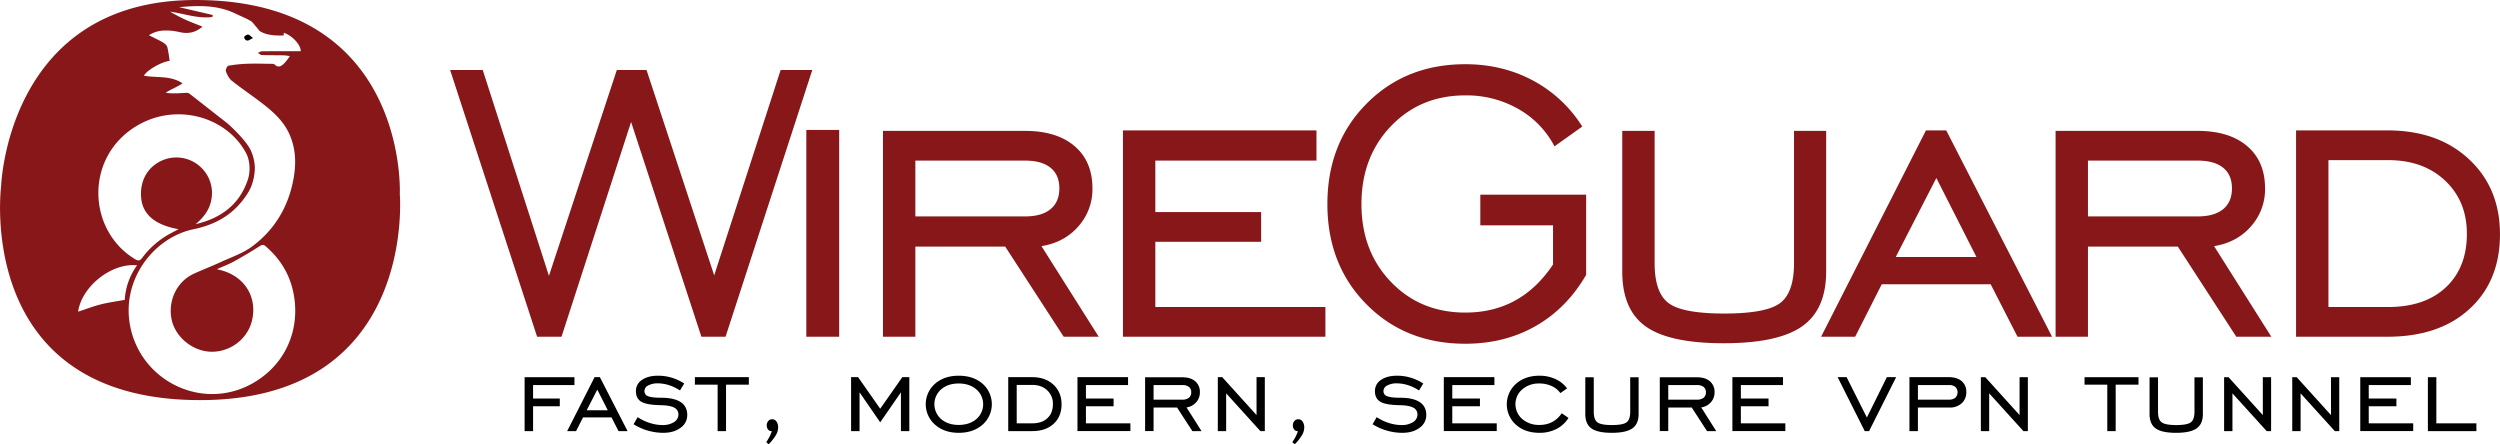 <?xml version="1.0" encoding="UTF-8"?>
<svg height="88.14mm" viewBox="0,0,495.962,88.143" width="495.96mm" xmlns="http://www.w3.org/2000/svg">
 <g stroke-width=".265" transform="translate(158.78 -78.3)">
  <path d="m-52.232 145.103-17.255-52.914h6.471l13.133 40.836 13.468-40.836h5.895l13.421 40.74 13.181-40.74h6.279l-17.207 52.914h-4.793l-13.947-42.608-13.804 42.608h-4.841zm53.411 0v-41.029h6.519v41.029zm21.63-17.878v17.878h-6.423v-40.836h28.183q6.279 0 9.826 3.02 3.546 3.02 3.547 8.388a11.053 11.053 0 0 1 -2.804 7.549q-2.804 3.188-7.309 3.906l11.359 17.974h-6.95l-11.599-17.878h-17.83zm0-5.991h21.76q3.307 0 5.057-1.438 1.749-1.438 1.749-4.122 0-2.684-1.749-4.098-1.75-1.413-5.057-1.414h-21.76v11.072zm41.188 23.869v-40.931h38.391v5.991h-31.97v10.209h20.993v5.895h-20.993v12.941h33.742v5.895h-40.166zm85.323-14.33v-7.765h-14.427v-6.087h20.993v15.913q-3.835 6.614-9.993 10.137-6.16 3.523-13.972 3.523-11.887 0-19.627-7.837-7.741-7.836-7.741-19.867 0-12.078 7.765-19.915 7.765-7.836 19.603-7.836 7.333 0 13.373 3.211a25.961 25.961 0 0 1 9.826 9.155l-5.512 3.93a18.093 18.093 0 0 0 -7.19-7.429 20.783 20.783 0 0 0 -10.497-2.684q-8.915 0-14.762 6.111-5.848 6.111-5.848 15.457 0 9.346 5.848 15.433 5.847 6.088 14.762 6.087 5.559 0 9.898-2.396 4.337-2.396 7.501-7.142zm13.732-26.505h6.422v26.218q0 5.895 2.78 7.956 2.779 2.061 11.024 2.061 8.292 0 11.072-2.061 2.779-2.06 2.78-7.956v-26.218h6.375v27.895q0 7.525-4.769 10.88-4.77 3.354-15.553 3.355-10.737 0-15.433-3.307-4.698-3.307-4.697-10.928v-27.895zm39.449 40.835 20.802-40.931h4.026l20.993 40.931h-6.854l-5.32-10.401h-21.616l-5.272 10.401zm14.81-15.817h16.009l-7.956-15.673zm38.133-2.061v17.878h-6.423v-40.836h28.183q6.279 0 9.826 3.02 3.546 3.02 3.547 8.388a11.053 11.053 0 0 1 -2.804 7.549q-2.804 3.188-7.309 3.906l11.359 17.974h-6.95l-11.599-17.878h-17.83zm0-5.991h21.76q3.307 0 5.057-1.438 1.749-1.438 1.749-4.122 0-2.684-1.749-4.098-1.75-1.413-5.057-1.414h-21.76v11.072zm59.452-17.062q10.017 0 16.152 5.727 6.135 5.728 6.135 14.882 0 9.251-6.015 14.787-6.016 5.536-16.272 5.536h-18.166v-40.931h18.166zm.096 5.895h-11.839v29.141h11.839q7.285 0 11.455-3.906 4.17-3.906 4.17-10.616 0-6.471-4.314-10.545-4.314-4.073-11.312-4.074z" fill="#88171a"/>
  <path d="m-53.031 158.904v4.925h-1.679v-10.702h9.887v1.566h-8.208v2.669h5.301v1.541h-5.301zm6.765 4.924 5.439-10.702h1.053l5.489 10.702h-1.792l-1.391-2.719h-5.652l-1.378 2.719h-1.767zm3.872-4.135h4.185l-2.08-4.098zm9.299 2.77.815-1.404a9.396 9.396 0 0 0 2.406 1.153 8.24 8.24 0 0 0 2.494.414 4.102 4.102 0 0 0 2.306-.583 1.742 1.742 0 0 0 .877-1.498 1.457 1.457 0 0 0 -.802-1.36q-.802-.445-2.531-.495-2.92-.038-4.01-.677-1.09-.639-1.09-2.118a2.589 2.589 0 0 1 1.197-2.218q1.197-.839 3.214-.84a9.277 9.277 0 0 1 2.675.388 10.002 10.002 0 0 1 2.5 1.153l-.84 1.391a8.442 8.442 0 0 0 -2.155-1.046 7.223 7.223 0 0 0 -2.206-.37 3.899 3.899 0 0 0 -1.955.426 1.266 1.266 0 0 0 -.739 1.115 1.042 1.042 0 0 0 .746 1.015q.745.301 2.588.301 2.556 0 3.86.865 1.303.865 1.303 2.569a3.045 3.045 0 0 1 -1.322 2.519q-1.322 1.002-3.427 1.003a11.055 11.055 0 0 1 -3.089-.445 10.785 10.785 0 0 1 -2.813-1.259zm16.679 1.365v-9.211h-4.511v-1.491h10.702v1.491h-4.524v9.211h-1.667zm9.647 2.18a10.158 10.158 0 0 0 .652-1.09 7.177 7.177 0 0 0 .451-1.09h-.1a.795.795 0 0 1 -.645-.32 1.248 1.248 0 0 1 -.257-.808 1.278 1.278 0 0 1 .307-.883.989.989 0 0 1 .771-.345 1.002 1.002 0 0 1 .852.457 2.09 2.09 0 0 1 .326 1.234 3.055 3.055 0 0 1 -.476 1.51 9.167 9.167 0 0 1 -1.416 1.773zm16.83-2.18v-10.702h1.391l4.386 6.266 4.386-6.266h1.391v10.702h-1.667v-7.694l-4.11 5.953-4.098-5.953v7.694h-1.679zm21.352.339q-2.857 0-4.699-1.617a5.395 5.395 0 0 1 -.006-8.114q1.836-1.598 4.706-1.598 2.895 0 4.731 1.591a5.409 5.409 0 0 1 -.006 8.127q-1.842 1.611-4.724 1.61zm0-1.566q2.143 0 3.496-1.159a3.882 3.882 0 0 0 -.006-5.896q-1.36-1.165-3.49-1.165-2.13 0-3.478 1.159a3.906 3.906 0 0 0 0 5.903q1.347 1.159 3.478 1.159zm14.576-9.475q2.619 0 4.223 1.498 1.604 1.498 1.604 3.891 0 2.419-1.573 3.866-1.573 1.448-4.255 1.447h-4.75v-10.702h4.75zm.025 1.541h-3.095v7.619h3.095q1.905 0 2.995-1.021 1.09-1.021 1.09-2.776a3.621 3.621 0 0 0 -1.128-2.757q-1.128-1.065-2.958-1.065zm8.958 9.161v-10.702h10.038v1.566h-8.358v2.669h5.489v1.541h-5.489v3.383h8.822v1.541h-10.501zm15.1-4.675v4.674h-1.679v-10.677h7.369q1.642 0 2.569.789a2.725 2.725 0 0 1 .927 2.193 2.891 2.891 0 0 1 -.733 1.974 3.11 3.11 0 0 1 -1.911 1.021l2.97 4.699h-1.817l-3.033-4.674h-4.662zm0-1.566h5.689a2.035 2.035 0 0 0 1.322-.376 1.315 1.315 0 0 0 .457-1.078 1.298 1.298 0 0 0 -.457-1.072 2.061 2.061 0 0 0 -1.322-.37h-5.689v2.895zm12.745 6.242v-10.702h.877l6.805 7.519v-7.519h1.642v10.702h-.877l-6.792-7.494v7.494h-1.654zm14.788 2.18a10.158 10.158 0 0 0 .652-1.09 7.177 7.177 0 0 0 .451-1.09h-.1a.795.795 0 0 1 -.645-.32 1.248 1.248 0 0 1 -.257-.808 1.278 1.278 0 0 1 .307-.883.989.989 0 0 1 .771-.345 1.002 1.002 0 0 1 .852.457 2.09 2.09 0 0 1 .326 1.234 3.055 3.055 0 0 1 -.476 1.51 9.167 9.167 0 0 1 -1.416 1.773zm15.917-3.545.815-1.404a9.396 9.396 0 0 0 2.406 1.153 8.24 8.24 0 0 0 2.494.414 4.102 4.102 0 0 0 2.306-.583 1.742 1.742 0 0 0 .877-1.498 1.457 1.457 0 0 0 -.802-1.36q-.802-.445-2.531-.495-2.92-.038-4.01-.677-1.09-.639-1.09-2.118a2.589 2.589 0 0 1 1.197-2.218q1.197-.839 3.214-.84a9.277 9.277 0 0 1 2.675.388 10.002 10.002 0 0 1 2.5 1.153l-.84 1.391a8.442 8.442 0 0 0 -2.155-1.046 7.223 7.223 0 0 0 -2.206-.37 3.899 3.899 0 0 0 -1.955.426 1.266 1.266 0 0 0 -.739 1.115 1.042 1.042 0 0 0 .746 1.015q.745.301 2.588.301 2.556 0 3.86.865 1.303.865 1.303 2.569a3.045 3.045 0 0 1 -1.322 2.519q-1.322 1.002-3.427 1.003a11.055 11.055 0 0 1 -3.089-.445 10.785 10.785 0 0 1 -2.813-1.259zm14.129 1.365v-10.702h10.038v1.566h-8.358v2.669h5.489v1.541h-5.489v3.383h8.822v1.541h-10.501zm24.738-2.619a6.071 6.071 0 0 1 -2.4 2.199 7.324 7.324 0 0 1 -3.377.758q-2.82 0-4.643-1.598a5.432 5.432 0 0 1 0-8.12q1.823-1.61 4.643-1.61a7.518 7.518 0 0 1 3.183.658 5.792 5.792 0 0 1 2.306 1.861l-1.328.927a4.348 4.348 0 0 0 -1.748-1.41 5.741 5.741 0 0 0 -2.412-.495 4.997 4.997 0 0 0 -3.402 1.172 3.873 3.873 0 0 0 .006 5.877 5.002 5.002 0 0 0 3.396 1.172 5.407 5.407 0 0 0 2.519-.564 5.347 5.347 0 0 0 1.917-1.754zm3.334-8.057h1.679v6.855q0 1.541.727 2.08.727.539 2.882.539 2.168 0 2.895-.539.727-.539.727-2.08v-6.855h1.667v7.293q0 1.968-1.247 2.845-1.247.877-4.067.877-2.807 0-4.035-.865-1.228-.865-1.228-2.857v-7.293zm16.457 6.001v4.674h-1.679v-10.677h7.369q1.642 0 2.569.789a2.725 2.725 0 0 1 .927 2.193 2.891 2.891 0 0 1 -.733 1.974 3.11 3.11 0 0 1 -1.911 1.021l2.97 4.699h-1.817l-3.033-4.674h-4.662zm0-1.566h5.689a2.035 2.035 0 0 0 1.322-.376 1.315 1.315 0 0 0 .457-1.078 1.298 1.298 0 0 0 -.457-1.072 2.061 2.061 0 0 0 -1.322-.37h-5.689v2.895zm12.726 6.242v-10.702h10.038v1.566h-8.358v2.669h5.489v1.541h-5.489v3.383h8.822v1.541h-10.501zm27.12 0h-.865l-5.376-10.702h1.779l4.023 8.008 3.96-8.008h1.842zm9.684-4.675v4.674h-1.679v-10.702h7.782q1.654 0 2.575.783a2.731 2.731 0 0 1 .921 2.199 2.863 2.863 0 0 1 -.915 2.193 3.388 3.388 0 0 1 -2.406.852h-6.278zm0-1.566h6.103a2.013 2.013 0 0 0 1.309-.376 1.505 1.505 0 0 0 .019-2.143 1.871 1.871 0 0 0 -1.253-.376h-6.178v2.895zm12.488 6.242v-10.702h.877l6.805 7.519v-7.519h1.642v10.702h-.877l-6.792-7.494v7.494h-1.654zm25.082 0v-9.211h-4.511v-1.491h10.702v1.491h-4.524v9.211h-1.667zm8.387-10.676h1.679v6.855q0 1.541.727 2.08.727.539 2.882.539 2.168 0 2.895-.539.727-.539.727-2.08v-6.855h1.667v7.293q0 1.968-1.247 2.845-1.247.877-4.067.877-2.807 0-4.035-.865-1.228-.865-1.228-2.857v-7.293zm14.79 10.676v-10.702h.877l6.805 7.519v-7.519h1.642v10.702h-.877l-6.792-7.494v7.494h-1.654zm13.52 0v-10.702h.877l6.805 7.519v-7.519h1.642v10.702h-.877l-6.792-7.494v7.494h-1.654zm13.494 0v-10.702h10.038v1.566h-8.358v2.669h5.489v1.541h-5.489v3.383h8.822v1.541h-10.501zm13.414 0v-10.702h1.679v9.161h7.945v1.541h-9.624z"/>
  <path d="m-79.471 116.816s1.836-38.513-40.492-38.513c-37.433 0-38.603 36.944-38.603 36.944s-5.506 42.431 39.465 42.431c43.132 0 39.629-40.862 39.629-40.862zm-52.335-13.457c7.942-4.859 18.088-1.889 21.89 5.418.721 1.385.812 3.517.356 4.969-1.575 5.015-5.295 7.828-10.401 9.023 1.505-1.289 2.704-2.75 3.085-4.769a6.986 6.986 0 0 0 -1.202-5.545 7.08 7.08 0 0 0 -8.152-2.484c-3.144 1.194-4.865 4.062-4.555 7.589.288 3.276 2.774 5.399 7.424 6.205-.695.368-1.23.639-1.754.931a16.912 16.912 0 0 0 -5.436 4.728c-.472.637-.796.689-1.515.249-9.35-5.718-9.951-20.067.26-26.314zm-6.998 35.33c-1.502.381-2.958.946-4.493 1.449.751-5.067 6.685-9.733 11.703-9.201a12.933 12.933 0 0 0 -2.445 6.851c-1.667.307-3.239.514-4.764.901zm31.959-49.472c1.484.055 2.971.032 4.457.067a7.687 7.687 0 0 1 1.103.154 10.744 10.744 0 0 1 -1.121 1.438c-.531.495-1.131.979-1.896.226-.184-.181-.619-.139-.939-.144-1.477-.019-2.956-.067-4.431-.011a27.527 27.527 0 0 0 -3.817.39c-.236.042-.59.829-.481 1.118.256.684.631 1.438 1.185 1.876 2.048 1.617 4.226 3.068 6.283 4.674 1.999 1.56 3.86 3.27 4.994 5.623 1.478 3.067 1.521 6.282.883 9.512-1.064 5.392-3.792 9.859-8.211 13.103-1.78 1.307-3.985 2.049-6.024 2.988-1.793.826-3.639 1.538-5.437 2.355-3.241 1.474-5.062 4.991-4.526 8.649.492 3.356 3.436 6.157 6.809 6.735 4.046.694 8.221-1.936 9.211-6.048 1.113-4.624-1.4-8.753-6.103-10.005-.207-.055-.415-.107-.847-.219 1.258-.562 2.345-.963 3.348-1.515q2.625-1.444 5.154-3.059c.496-.317.764-.317 1.187.048 3.235 2.797 5.164 6.275 5.705 10.541.895 7.06-2.447 13.546-8.75 16.87-9.753 5.143-21.687-.711-23.841-11.523-1.845-9.261 4.691-17.662 12.558-19.284 3.383-.698 6.477-2.106 8.882-4.711 1.552-1.681 2.304-3.124 2.56-3.775a10.468 10.468 0 0 0 .72-3.828 8.961 8.961 0 0 0 -.785-3.28c-.821-1.872-3.967-4.85-4.746-5.478l-7.408-5.8c-.261-.215-.555-.199-1.193-.156-.757.051-2.692.158-3.527-.06.675-.511 2.517-1.255 3.308-1.854-2.401-1.622-5.141-1.036-7.657-1.52.582-1.084 3.461-2.749 5.099-2.934a24.218 24.218 0 0 0 -.447-2.72c-.1-.368-.511-.725-.87-.935-.869-.51-1.791-.93-2.791-1.437a5.804 5.804 0 0 1 2.998-.927 11.196 11.196 0 0 1 3.002.293c1.784.408 3.208.142 4.627-1.071-1.117-.45-2.234-.861-3.317-1.347a32.554 32.554 0 0 1 -3.117-1.629c2.81.39 5.529 1.444 8.402 1.059q.037-.196.073-.392c-2.148-.5-4.297-1-6.675-1.554 3.979-.364 7.684-.424 11.192 1.284.987.481 2.02.879 2.966 1.428.462.268.772.796 1.151 1.206.301.326.542.763.912.959 1.402.746 2.946.775 4.519.738.012-.179.023-.347.035-.527 1.583.495 3.364 2.32 3.361 3.653-2.564 0-5.126-.01-7.688.014-.274.003-.546.203-.819.311.259.151.514.423.778.433z" fill="#88171a"/>
  <path d="m-110.152 85.422a.392.392 0 0 0 -.05.627.591.591 0 0 0 .813.217c.247-.124.489-.257.787-.414-.24-.205-.433-.374-.631-.538-.349-.287-.638-.107-.919.108z"/>
 </g>
</svg>